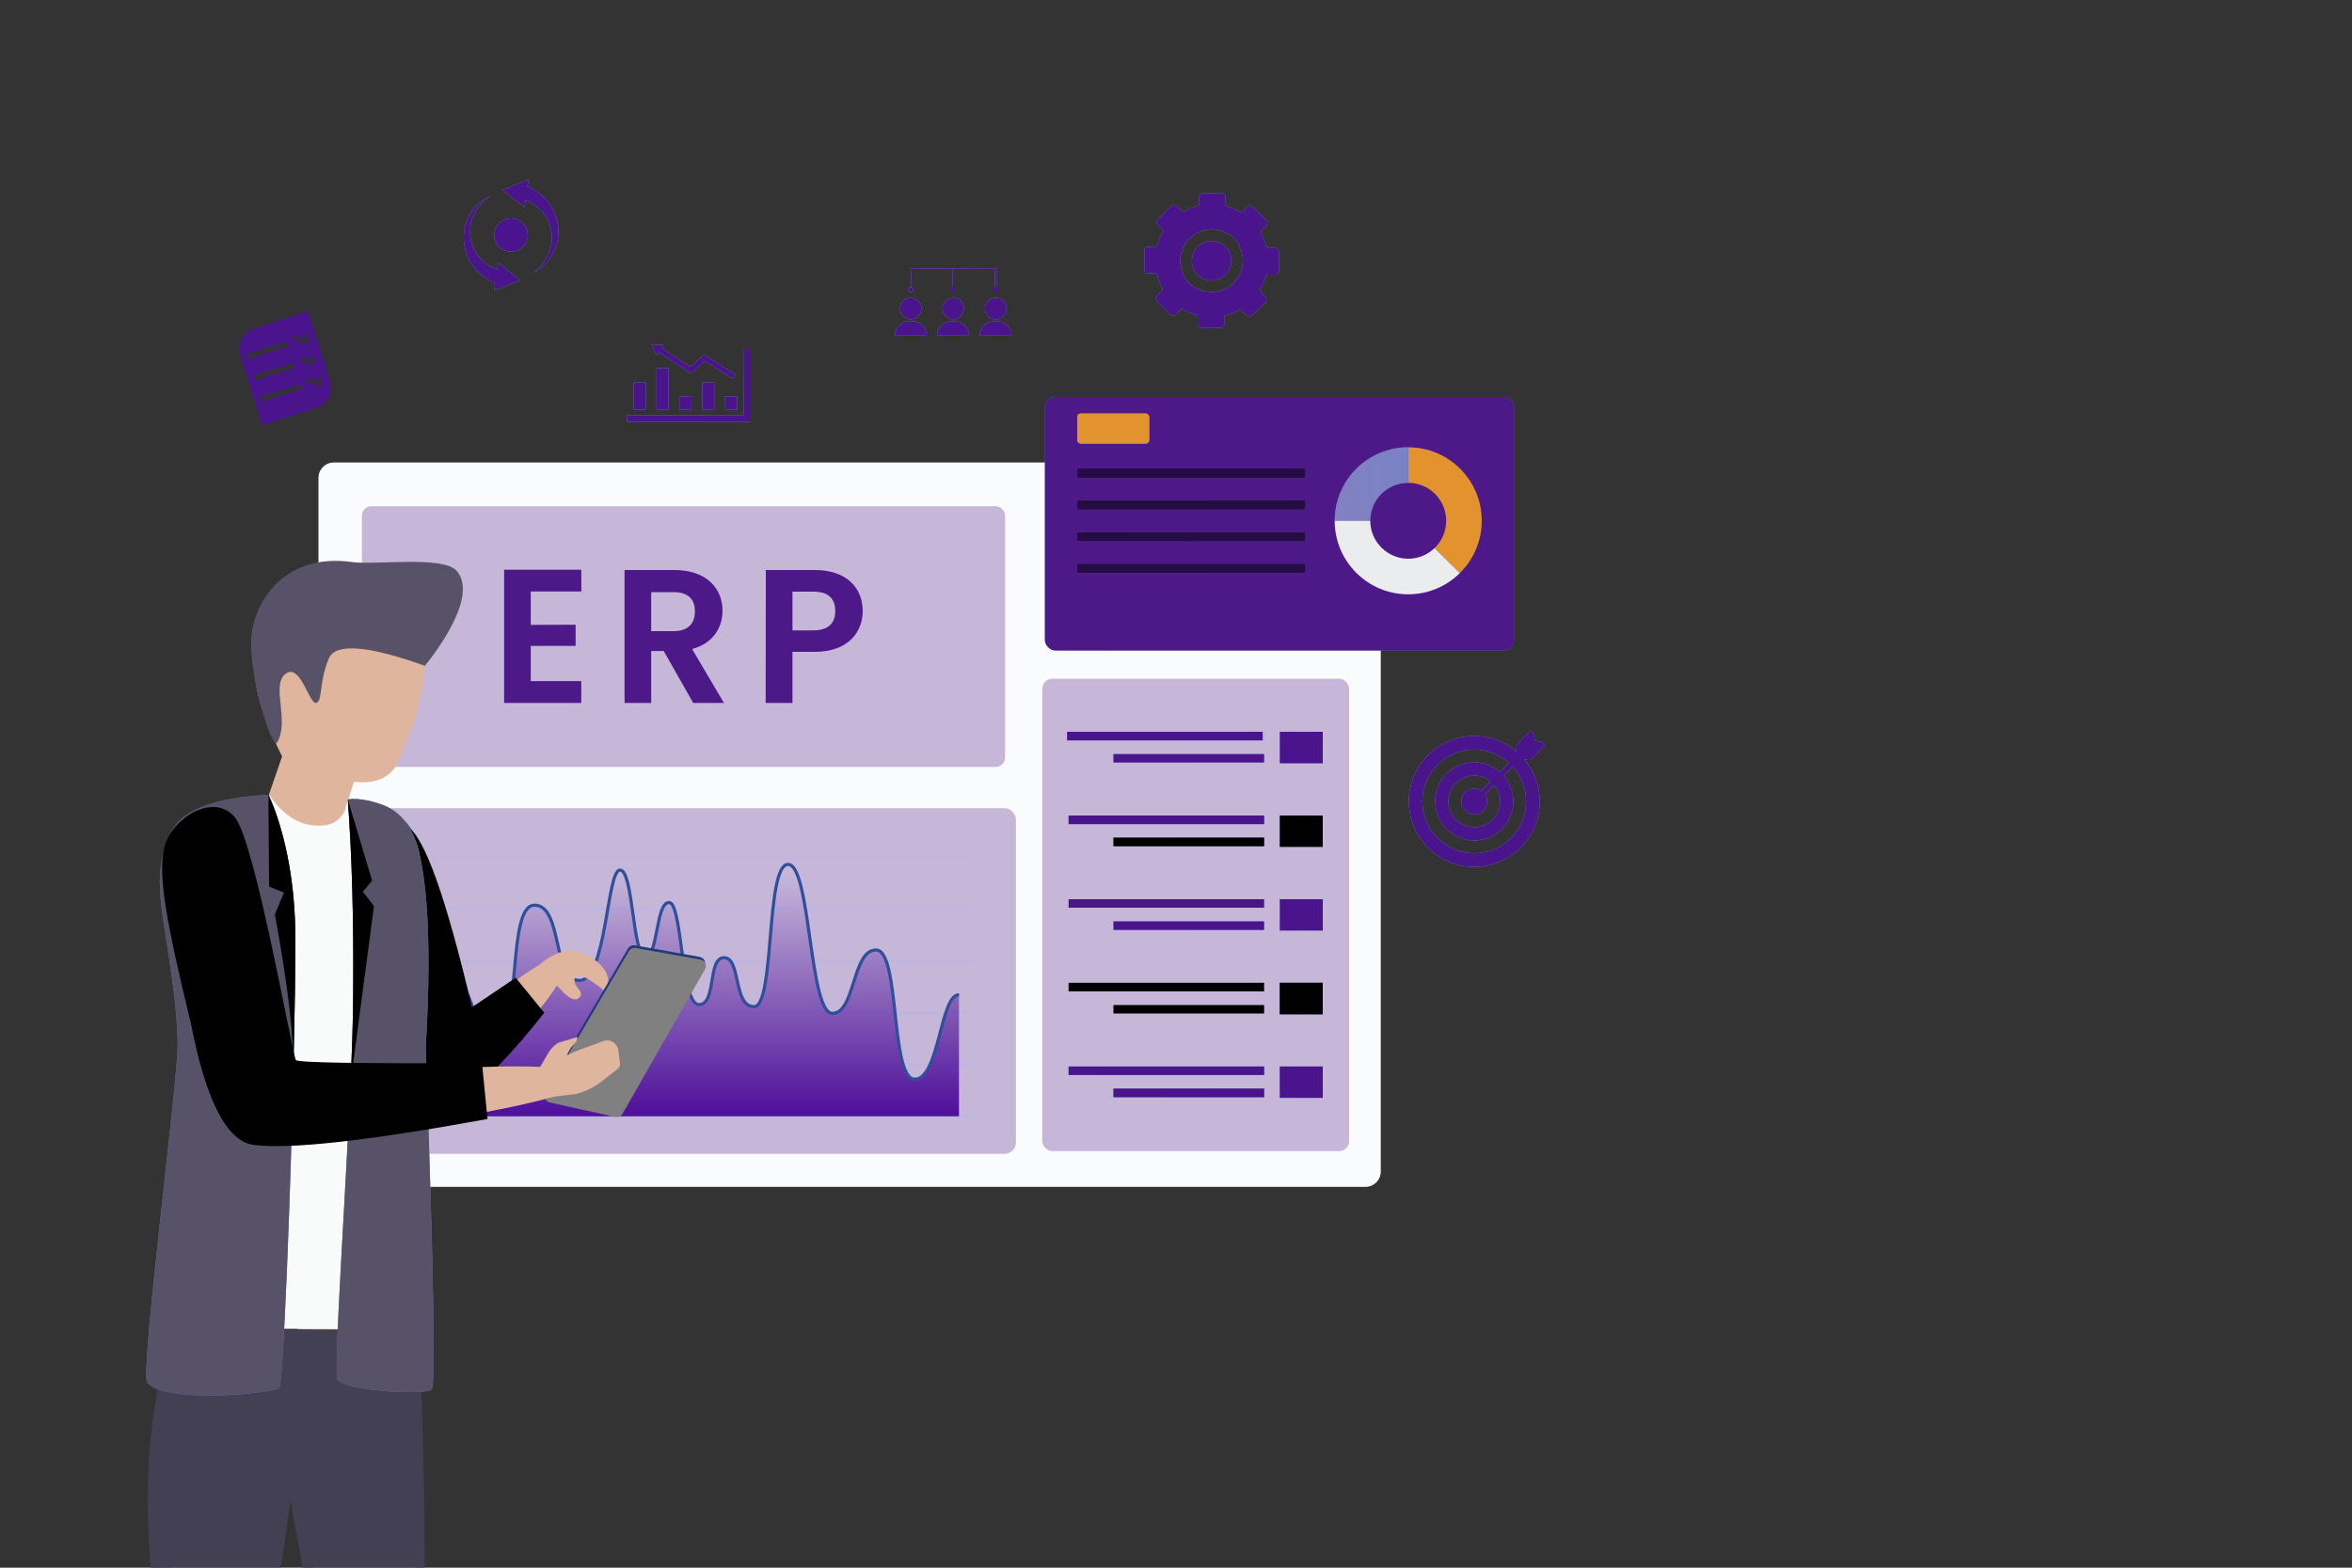 <svg version="1.2" xmlns="http://www.w3.org/2000/svg" viewBox="0 0 1500 1000" width="1500" height="1000">
	<rect x="0" y="0" width="1500" height="1000" fill="#333333" stroke="none"/>
	<title>1AdobeStock_377635684-ai-svg</title>
	<defs>
		<clipPath clipPathUnits="userSpaceOnUse" id="cp1">
			<path d="m1578.57 3.86v1000h-1500v-1000z"/>
		</clipPath>
		<linearGradient id="g1" x1="260.8" y1="708.9" x2="260.8" y2="557.8" gradientUnits="userSpaceOnUse">
			<stop offset="0" stop-color="#50129b"/>
			<stop offset="1" stop-color="#50129b" stop-opacity="0"/>
		</linearGradient>
		<linearGradient id="g2" x1="666.4" y1="249.2" x2="965.6" y2="249.2" gradientUnits="userSpaceOnUse">
			<stop offset="0" stop-color="#5a86c7"/>
			<stop offset="1" stop-color="#4c7bc1"/>
		</linearGradient>
		<linearGradient id="g3" x1="687" y1="259.8" x2="732.9" y2="259.8" gradientUnits="userSpaceOnUse">
			<stop offset="0" stop-color="#99afda"/>
			<stop offset="1" stop-color="#8cb0dc"/>
		</linearGradient>
		<linearGradient id="g4" x1="851.2" y1="281.3" x2="898.1" y2="281.3" gradientUnits="userSpaceOnUse">
			<stop offset="0" stop-color="#99afda"/>
			<stop offset="1" stop-color="#8cb0dc"/>
		</linearGradient>
		<linearGradient id="g5" x1="687" y1="294.8" x2="832.6" y2="294.8" gradientUnits="userSpaceOnUse">
			<stop offset="0" stop-color="#99afda"/>
			<stop offset="1" stop-color="#8cb0dc"/>
		</linearGradient>
		<linearGradient id="g6" x1="687" y1="315" x2="832.6" y2="315" gradientUnits="userSpaceOnUse">
			<stop offset="0" stop-color="#99afda"/>
			<stop offset="1" stop-color="#8cb0dc"/>
		</linearGradient>
		<linearGradient id="g7" x1="687" y1="335.3" x2="832.6" y2="335.3" gradientUnits="userSpaceOnUse">
			<stop offset="0" stop-color="#99afda"/>
			<stop offset="1" stop-color="#8cb0dc"/>
		</linearGradient>
		<linearGradient id="g8" x1="687" y1="355.5" x2="832.6" y2="355.5" gradientUnits="userSpaceOnUse">
			<stop offset="0" stop-color="#99afda"/>
			<stop offset="1" stop-color="#8cb0dc"/>
		</linearGradient>
		<linearGradient id="g9" x1="681.5" y1="462.8" x2="806.2" y2="462.8" gradientUnits="userSpaceOnUse">
			<stop offset="0" stop-color="#99afda"/>
			<stop offset="1" stop-color="#8cb0dc"/>
		</linearGradient>
		<linearGradient id="g10" x1="710.1" y1="477" x2="806.2" y2="477" gradientUnits="userSpaceOnUse">
			<stop offset="0" stop-color="#99afda"/>
			<stop offset="1" stop-color="#8cb0dc"/>
		</linearGradient>
		<linearGradient id="g11" x1="816.2" y1="462.8" x2="843.6" y2="462.8" gradientUnits="userSpaceOnUse">
			<stop offset="0" stop-color="#99afda"/>
			<stop offset="1" stop-color="#8cb0dc"/>
		</linearGradient>
		<linearGradient id="g12" x1="681.5" y1="516.2" x2="806.2" y2="516.2" gradientUnits="userSpaceOnUse">
			<stop offset="0" stop-color="#5a86c7"/>
			<stop offset="1" stop-color="#4c7bc1"/>
		</linearGradient>
		<linearGradient id="g13" x1="710.1" y1="530.3" x2="806.2" y2="530.3" gradientUnits="userSpaceOnUse">
			<stop offset="0" stop-color="#5a86c7"/>
			<stop offset="1" stop-color="#4c7bc1"/>
		</linearGradient>
		<linearGradient id="g14" x1="816.2" y1="516.2" x2="843.6" y2="516.2" gradientUnits="userSpaceOnUse">
			<stop offset="0" stop-color="#5a86c7"/>
			<stop offset="1" stop-color="#4c7bc1"/>
		</linearGradient>
		<linearGradient id="g15" x1="681.5" y1="569.6" x2="806.2" y2="569.6" gradientUnits="userSpaceOnUse">
			<stop offset="0" stop-color="#99afda"/>
			<stop offset="1" stop-color="#8cb0dc"/>
		</linearGradient>
		<linearGradient id="g16" x1="710.1" y1="583.7" x2="806.2" y2="583.7" gradientUnits="userSpaceOnUse">
			<stop offset="0" stop-color="#99afda"/>
			<stop offset="1" stop-color="#8cb0dc"/>
		</linearGradient>
		<linearGradient id="g17" x1="816.2" y1="569.6" x2="843.6" y2="569.6" gradientUnits="userSpaceOnUse">
			<stop offset="0" stop-color="#99afda"/>
			<stop offset="1" stop-color="#8cb0dc"/>
		</linearGradient>
		<linearGradient id="g18" x1="681.5" y1="676.3" x2="806.2" y2="676.3" gradientUnits="userSpaceOnUse">
			<stop offset="0" stop-color="#5a86c7"/>
			<stop offset="1" stop-color="#4c7bc1"/>
		</linearGradient>
		<linearGradient id="g19" x1="710.1" y1="690.4" x2="806.2" y2="690.4" gradientUnits="userSpaceOnUse">
			<stop offset="0" stop-color="#5a86c7"/>
			<stop offset="1" stop-color="#4c7bc1"/>
		</linearGradient>
		<linearGradient id="g20" x1="816.2" y1="676.3" x2="843.6" y2="676.3" gradientUnits="userSpaceOnUse">
			<stop offset="0" stop-color="#5a86c7"/>
			<stop offset="1" stop-color="#4c7bc1"/>
		</linearGradient>
		<linearGradient id="g21" x1="245.4" y1="496.8" x2="465.3" y2="583.4" gradientUnits="userSpaceOnUse">
			<stop offset="0" stop-color="#0355a3"/>
			<stop offset="1" stop-color="#0a4792"/>
		</linearGradient>
		<linearGradient id="g22" x1="557.1" y1="892" x2="336.5" y2="892" gradientUnits="userSpaceOnUse">
			<stop offset="0" stop-color="#5a86c7"/>
			<stop offset="1" stop-color="#4c7bc1"/>
		</linearGradient>
		<linearGradient id="g23" x1="358.8" y1="894.1" x2="131.7" y2="894.1" gradientUnits="userSpaceOnUse">
			<stop offset="0" stop-color="#5a86c7"/>
			<stop offset="1" stop-color="#4c7bc1"/>
		</linearGradient>
		<linearGradient id="g24" x1="899" y1="462.6" x2="984.9" y2="462.6" gradientUnits="userSpaceOnUse">
			<stop offset="0" stop-color="#87a3d5"/>
			<stop offset="1" stop-color="#7f9cd1"/>
		</linearGradient>
		<linearGradient id="g25" x1="729.8" y1="119.4" x2="815.6" y2="119.4" gradientUnits="userSpaceOnUse">
			<stop offset="0" stop-color="#87a3d5"/>
			<stop offset="1" stop-color="#7f9cd1"/>
		</linearGradient>
		<linearGradient id="g26" x1="760.1" y1="149.7" x2="785.3" y2="149.7" gradientUnits="userSpaceOnUse">
			<stop offset="0" stop-color="#87a3d5"/>
			<stop offset="1" stop-color="#7f9cd1"/>
		</linearGradient>
		<linearGradient id="g27" x1="399.8" y1="218.6" x2="478.8" y2="218.6" gradientUnits="userSpaceOnUse">
			<stop offset="0" stop-color="#87a3d5"/>
			<stop offset="1" stop-color="#7f9cd1"/>
		</linearGradient>
		<linearGradient id="g28" x1="462.5" y1="248.8" x2="470.1" y2="248.8" gradientUnits="userSpaceOnUse">
			<stop offset="0" stop-color="#87a3d5"/>
			<stop offset="1" stop-color="#7f9cd1"/>
		</linearGradient>
		<linearGradient id="g29" x1="447.9" y1="239.9" x2="455.5" y2="239.9" gradientUnits="userSpaceOnUse">
			<stop offset="0" stop-color="#87a3d5"/>
			<stop offset="1" stop-color="#7f9cd1"/>
		</linearGradient>
		<linearGradient id="g30" x1="433.3" y1="248.8" x2="440.9" y2="248.8" gradientUnits="userSpaceOnUse">
			<stop offset="0" stop-color="#87a3d5"/>
			<stop offset="1" stop-color="#7f9cd1"/>
		</linearGradient>
		<linearGradient id="g31" x1="418.7" y1="230.9" x2="426.4" y2="230.9" gradientUnits="userSpaceOnUse">
			<stop offset="0" stop-color="#87a3d5"/>
			<stop offset="1" stop-color="#7f9cd1"/>
		</linearGradient>
		<linearGradient id="g32" x1="404.1" y1="239.9" x2="411.8" y2="239.9" gradientUnits="userSpaceOnUse">
			<stop offset="0" stop-color="#87a3d5"/>
			<stop offset="1" stop-color="#7f9cd1"/>
		</linearGradient>
		<linearGradient id="g33" x1="415.4" y1="215.7" x2="469" y2="215.7" gradientUnits="userSpaceOnUse">
			<stop offset="0" stop-color="#87a3d5"/>
			<stop offset="1" stop-color="#7f9cd1"/>
		</linearGradient>
		<linearGradient id="g34" x1="601" y1="185.9" x2="614.7" y2="185.9" gradientUnits="userSpaceOnUse">
			<stop offset="0" stop-color="#87a3d5"/>
			<stop offset="1" stop-color="#7f9cd1"/>
		</linearGradient>
		<linearGradient id="g35" x1="597.7" y1="200.9" x2="618" y2="200.9" gradientUnits="userSpaceOnUse">
			<stop offset="0" stop-color="#87a3d5"/>
			<stop offset="1" stop-color="#7f9cd1"/>
		</linearGradient>
		<linearGradient id="g36" x1="574" y1="185.9" x2="587.6" y2="185.9" gradientUnits="userSpaceOnUse">
			<stop offset="0" stop-color="#87a3d5"/>
			<stop offset="1" stop-color="#7f9cd1"/>
		</linearGradient>
		<linearGradient id="g37" x1="570.6" y1="200.9" x2="591" y2="200.9" gradientUnits="userSpaceOnUse">
			<stop offset="0" stop-color="#87a3d5"/>
			<stop offset="1" stop-color="#7f9cd1"/>
		</linearGradient>
		<linearGradient id="g38" x1="628.1" y1="185.9" x2="641.8" y2="185.9" gradientUnits="userSpaceOnUse">
			<stop offset="0" stop-color="#87a3d5"/>
			<stop offset="1" stop-color="#7f9cd1"/>
		</linearGradient>
		<linearGradient id="g39" x1="624.8" y1="200.9" x2="645.1" y2="200.9" gradientUnits="userSpaceOnUse">
			<stop offset="0" stop-color="#87a3d5"/>
			<stop offset="1" stop-color="#7f9cd1"/>
		</linearGradient>
		<linearGradient id="g40" x1="580.2" y1="167.2" x2="635.5" y2="167.2" gradientUnits="userSpaceOnUse">
			<stop offset="0" stop-color="#87a3d5"/>
			<stop offset="1" stop-color="#7f9cd1"/>
		</linearGradient>
		<linearGradient id="g41" x1="607.4" y1="167.2" x2="608.4" y2="167.2" gradientUnits="userSpaceOnUse">
			<stop offset="0" stop-color="#87a3d5"/>
			<stop offset="1" stop-color="#7f9cd1"/>
		</linearGradient>
		<linearGradient id="g42" x1="579.1" y1="179.2" x2="582.3" y2="179.2" gradientUnits="userSpaceOnUse">
			<stop offset="0" stop-color="#87a3d5"/>
			<stop offset="1" stop-color="#7f9cd1"/>
		</linearGradient>
		<linearGradient id="g43" x1="320.8" y1="110.5" x2="356.1" y2="110.5" gradientUnits="userSpaceOnUse">
			<stop offset="0" stop-color="#87a3d5"/>
			<stop offset="1" stop-color="#7f9cd1"/>
		</linearGradient>
		<linearGradient id="g44" x1="295.7" y1="120.7" x2="331.2" y2="120.7" gradientUnits="userSpaceOnUse">
			<stop offset="0" stop-color="#87a3d5"/>
			<stop offset="1" stop-color="#7f9cd1"/>
		</linearGradient>
		<linearGradient id="g45" x1="315.2" y1="135.2" x2="336.6" y2="135.2" gradientUnits="userSpaceOnUse">
			<stop offset="0" stop-color="#87a3d5"/>
			<stop offset="1" stop-color="#7f9cd1"/>
		</linearGradient>
	</defs>
	<style>
		.s0 { fill: #f9fbfc } 
		.s1 { opacity: .3;fill: #4d1888 } 
		.s2 { fill: #4d1888 } 
		.s3 { mix-blend-mode: multiply;fill: none;stroke: #9fb1f8;stroke-width: 2 } 
		.s4 { fill: url(#g1) } 
		.s5 { fill: none;stroke: #2f4e9b;stroke-width: 2 } 
		.s6 { fill: url(#g2) } 
		.s7 { fill: url(#g3) } 
		.s8 { fill: #e2932d } 
		.s9 { fill: url(#g4) } 
		.s10 { opacity: .3;fill: #4a148d } 
		.s11 { fill: #ebeced } 
		.s12 { fill: url(#g5) } 
		.s13 { fill: #000000 } 
		.s14 { fill: url(#g6) } 
		.s15 { fill: url(#g7) } 
		.s16 { fill: url(#g8) } 
		.s17 { fill: url(#g9) } 
		.s18 { fill: #4a148d } 
		.s19 { fill: url(#g10) } 
		.s20 { fill: url(#g11) } 
		.s21 { fill: url(#g12) } 
		.s22 { fill: url(#g13) } 
		.s23 { fill: url(#g14) } 
		.s24 { fill: url(#g15) } 
		.s25 { fill: url(#g16) } 
		.s26 { fill: url(#g17) } 
		.s27 { fill: #243d8e } 
		.s28 { fill: url(#g18) } 
		.s29 { fill: url(#g19) } 
		.s30 { fill: url(#g20) } 
		.s31 { fill: #e0b59d } 
		.s32 { fill: url(#g21) } 
		.s33 { fill: #585268 } 
		.s34 { fill: #444053 } 
		.s35 { fill: #253e8e } 
		.s36 { fill: #f9fbfb } 
		.s37 { fill: url(#g22) } 
		.s38 { fill: url(#g23) } 
		.s39 { fill: #843f3c } 
		.s40 { fill: #1e397c } 
		.s41 { fill: #808080 } 
		.s42 { fill: url(#g24) } 
		.s43 { fill: url(#g25) } 
		.s44 { fill: url(#g26) } 
		.s45 { fill: url(#g27) } 
		.s46 { fill: url(#g28) } 
		.s47 { fill: url(#g29) } 
		.s48 { fill: url(#g30) } 
		.s49 { fill: url(#g31) } 
		.s50 { fill: url(#g32) } 
		.s51 { fill: url(#g33) } 
		.s52 { fill: url(#g34) } 
		.s53 { fill: url(#g35) } 
		.s54 { fill: url(#g36) } 
		.s55 { fill: url(#g37) } 
		.s56 { fill: url(#g38) } 
		.s57 { fill: url(#g39) } 
		.s58 { fill: url(#g40) } 
		.s59 { fill: url(#g41) } 
		.s60 { fill: url(#g42) } 
		.s61 { fill: url(#g43) } 
		.s62 { fill: url(#g44) } 
		.s63 { fill: url(#g45) } 
	</style>
	<g id="obj">
		<g id="Clip-Path: &lt;Clip Group&gt;" clip-path="url(#cp1)">
			<g id="&lt;Clip Group&gt;">
				<g id="&lt;Group&gt;">
					<g id="&lt;Group&gt;">
						<g id="&lt;Group&gt;">
							<g id="&lt;Group&gt;">
								<rect id="&lt;Path&gt;" class="s0" x="203.1" y="295" width="677.5" height="462.1" rx="9.8"></rect>
							</g>
						</g>
					</g>
				</g>
				<rect id="&lt;Path&gt;" class="s1" x="230.8" y="322.9" width="410.2" height="166.3" rx="6"></rect>
				<g id="&lt;Group&gt;">
					<g id="&lt;Group&gt;">
						<path id="&lt;Compound Path&gt;" class="s2" d="m370.8 377.3h-32.3v21.3l28.6-0.1v13.5h-28.6v22.5h32.2v13.9h-49.2v-85h49.2z"/>
						<path id="&lt;Compound Path&gt;" fill-rule="evenodd" class="s2" d="m430.1 363.6c20.5 0 30.7 11.8 30.7 26 0 10.3-5.7 20.7-19.4 24.4l20.3 34.4h-19.6l-18.8-33.1h-8v33.1h-17v-84.8zm-0.6 14.1h-14.2v24.9h14.2c9.5 0 13.7-5 13.7-12.7 0-7.5-4.2-12.2-13.7-12.2z"/>
						<path id="&lt;Compound Path&gt;" fill-rule="evenodd" class="s2" d="m519.6 415.8h-14.2v32.6h-17.1l0.1-84.8h31.2c20.4 0 30.6 11.5 30.6 26.2 0 12.9-8.8 26-30.6 26zm-0.8-13.7c9.6 0 13.9-4.8 13.9-12.3 0-7.8-4.3-12.4-13.9-12.4h-13.4v24.7z"/>
					</g>
				</g>
				<g id="&lt;Group&gt;">
					<g id="&lt;Group&gt;">
						<rect id="&lt;Path&gt;" class="s1" x="664.7" y="432.9" width="195.7" height="301.4" rx="6.5"></rect>
					</g>
				</g>
				<g id="&lt;Group&gt;">
					<rect id="&lt;Path&gt;" class="s1" x="223.9" y="515.5" width="424" height="220.5" rx="7.2"></rect>
					<g id="&lt;Group&gt;">
						<g id="&lt;Group&gt;">
							<g id="&lt;Group&gt;" style="opacity: .2">
								<path id="&lt;Path&gt;" class="s3" d="m249.2 547.2h373.3"/>
							</g>
							<g id="&lt;Group&gt;" style="opacity: .2">
								<path id="&lt;Path&gt;" class="s3" d="m249.2 580.1h373.3"/>
							</g>
							<g id="&lt;Group&gt;" style="opacity: .2">
								<path id="&lt;Path&gt;" class="s3" d="m249.2 613.1h373.3"/>
							</g>
							<g id="&lt;Group&gt;" style="opacity: .2">
								<path id="&lt;Path&gt;" class="s3" d="m249.2 646.1h373.3"/>
							</g>
							<g id="&lt;Group&gt;" style="opacity: .2">
								<path id="&lt;Path&gt;" class="s3" d="m249.2 679.1h373.3"/>
							</g>
							<g id="&lt;Group&gt;" style="opacity: .2">
								<path id="&lt;Path&gt;" class="s3" d="m249.2 712.1h373.3"/>
							</g>
						</g>
					</g>
					<g id="&lt;Group&gt;">
						<path id="&lt;Path&gt;" class="s4" d="m265 678.9c16.4 0 10.5-51.9 24.3-51.9 13.8 0 9.2 29.9 26.6 29.9 17.5 0 7-79.5 25-79.5 18.1 0 11.2 48 28.6 48 17.4 0 17.4-70.4 25.9-70.4 8.6 0 7.9 55.2 16.2 55.2 8.2 0 6.5-34.5 15.1-34.5 8.5 0 7.5 65.1 19 65.1 11.5 0 5.3-29.9 16.1-29.9 10.9 0 5.6 31.2 19.1 31.2 13.4 0 7.2-90.7 21.7-90.7 14.4 0 13.4 95 28.2 95 14.8 0 12.5-40.4 27.9-40.4 15.5 0 8.9 82.4 24.7 82.4 15.7 0 16.1-53.9 28.2-53.9v77.6h-346.8z"/>
						<path id="&lt;Path&gt;" class="s5" d="m265 678.9c16.4 0 10.5-51.9 24.3-51.9 13.8 0 9.2 29.9 26.6 29.9 17.5 0 7-79.5 25-79.5 18.1 0 11.2 48 28.6 48 17.4 0 17.4-70.4 25.9-70.4 8.6 0 7.9 55.2 16.2 55.2 8.2 0 6.5-34.5 15.1-34.5 8.5 0 7.5 65.1 19 65.1 11.5 0 5.3-29.9 16.1-29.9 10.9 0 5.6 31.2 19.1 31.2 13.4 0 7.2-90.7 21.7-90.7 14.4 0 13.4 95 28.2 95 14.8 0 12.5-40.4 27.9-40.4 15.5 0 8.9 82.4 24.7 82.4 15.7 0 16.1-53.9 28.2-53.9"/>
					</g>
				</g>
				<rect id="&lt;Path&gt;" class="s6" x="666.4" y="253.2" width="299.2" height="161.7" rx="6.6"></rect>
				<rect id="Farbfüllung 7" class="s2" x="666.4" y="253.2" width="299.2" height="161.7" rx="6.6"></rect>
				<g id="&lt;Group&gt;">
					<rect id="&lt;Path&gt;" class="s7" x="687" y="263.8" width="45.9" height="19.1" rx="2.1"></rect>
					<rect id="Farbfüllung 27" class="s8" x="687" y="263.8" width="45.9" height="19.1" rx="2.1"></rect>
					<g id="&lt;Group&gt;">
						<g id="&lt;Group&gt;">
							<g id="&lt;Group&gt;">
								<path id="&lt;Path&gt;" class="s8" d="m898.1 308v-22.7c25.9 0 46.9 21 46.9 46.9 0 13.1-5.4 24.9-14 33.4l-16.1-16c4.6-4.4 7.4-10.6 7.4-17.4 0-13.4-10.8-24.2-24.2-24.2z"/>
								<path id="&lt;Path&gt;" class="s9" d="m898.1 285.3v22.7c-13.4 0-24.2 10.8-24.2 24.2h-22.7c0-25.9 21-46.9 46.9-46.9z"/>
								<path id="Farbfüllung 26" class="s10" d="m898.1 285.3v22.7c-13.4 0-24.2 10.8-24.2 24.2h-22.7c0-25.9 21-46.9 46.9-46.9z"/>
								<path id="&lt;Path&gt;" class="s11" d="m873.9 332.2c0 13.3 10.9 24.2 24.2 24.2 6.5 0 12.5-2.6 16.8-6.8l16.1 16c-8.5 8.4-20.1 13.5-32.9 13.5-25.9 0-46.9-21-46.9-46.9z"/>
							</g>
						</g>
						<g id="&lt;Group&gt;" style="opacity: .5">
							<rect id="&lt;Path&gt;" class="s12" x="687" y="298.8" width="145.6" height="6.1" rx=".9"></rect>
							<rect id="Farbfüllung 24" class="s13" x="687" y="298.8" width="145.6" height="6.1" rx=".9"></rect>
							<rect id="&lt;Path&gt;" class="s14" x="687" y="319" width="145.6" height="6.1" rx=".9"></rect>
							<rect id="Farbfüllung 23" class="s13" x="687" y="319" width="145.6" height="6.1" rx=".9"></rect>
							<rect id="&lt;Path&gt;" class="s15" x="687" y="339.3" width="145.6" height="6.1" rx=".9"></rect>
							<rect id="Farbfüllung 22" class="s13" x="687" y="339.3" width="145.6" height="6.1" rx=".9"></rect>
							<rect id="&lt;Path&gt;" class="s16" x="687" y="359.5" width="145.6" height="6.1" rx=".9"></rect>
							<rect id="Farbfüllung 21" class="s13" x="687" y="359.5" width="145.6" height="6.1" rx=".9"></rect>
						</g>
					</g>
				</g>
				<g id="&lt;Group&gt;">
					<g id="&lt;Group&gt;">
						<g id="&lt;Group&gt;">
							<path id="&lt;Path&gt;" class="s17" d="m681.5 466.8h124.7v5.5h-124.7z"/>
							<path id="Farbfüllung 20" class="s18" d="m680.5 466.8h124.7v5.5h-124.7z"/>
							<path id="&lt;Path&gt;" class="s19" d="m710.1 481h96.1v5.4h-96.1z"/>
							<path id="Farbfüllung 19" class="s18" d="m710.1 481h96.1v5.4h-96.1z"/>
						</g>
						<path id="&lt;Path&gt;" class="s20" d="m816.2 466.8h27.4v20.1h-27.4z"/>
						<path id="Farbfüllung 18" class="s18" d="m816.2 466.8h27.4v20.1h-27.4z"/>
					</g>
					<g id="&lt;Group&gt;">
						<g id="&lt;Group&gt;">
							<path id="&lt;Path&gt;" class="s21" d="m681.5 520.2h124.7v5.5h-124.7z"/>
							<path id="Farbfüllung 17" class="s18" d="m681.5 520.2h124.7v5.5h-124.7z"/>
							<path id="&lt;Path&gt;" class="s22" d="m710.1 534.3h96.1v5.5h-96.1z"/>
							<path id="Farbfüllung 16" class="s13" d="m710.1 534.3h96.1v5.5h-96.1z"/>
						</g>
						<path id="&lt;Path&gt;" class="s23" d="m816.2 520.2h27.4v20h-27.4z"/>
						<path id="Farbfüllung 15" class="s13" d="m816.2 520.2h27.4v20h-27.4z"/>
					</g>
					<g id="&lt;Group&gt;">
						<g id="&lt;Group&gt;">
							<path id="&lt;Path&gt;" class="s24" d="m681.5 573.6h124.7v5.4h-124.7z"/>
							<path id="Farbfüllung 14" class="s18" d="m681.5 573.6h124.7v5.4h-124.7z"/>
							<path id="&lt;Path&gt;" class="s25" d="m710.1 587.7h96.1v5.5h-96.1z"/>
							<path id="Farbfüllung 13" class="s18" d="m710.1 587.7h96.1v5.5h-96.1z"/>
						</g>
						<path id="&lt;Path&gt;" class="s26" d="m816.2 573.6h27.4v20h-27.4z"/>
						<path id="Farbfüllung 12" class="s18" d="m816.2 573.6h27.4v20h-27.4z"/>
					</g>
					<g id="&lt;Group&gt;">
						<g id="&lt;Group&gt;">
							<path id="&lt;Path&gt;" class="s13" d="m681.5 626.9h124.7v5.5h-124.7z"/>
							<path id="&lt;Path&gt;" class="s13" d="m710.1 641.1h96.1v5.4h-96.1z"/>
						</g>
						<path id="&lt;Path&gt;" class="s27" d="m816.2 626.9h27.4v20.1h-27.4z"/>
						<path id="Farbfüllung 11" class="s13" d="m816.2 626.9h27.4v20.1h-27.4z"/>
					</g>
					<g id="&lt;Group&gt;">
						<g id="&lt;Group&gt;">
							<path id="&lt;Path&gt;" class="s28" d="m681.5 680.3h124.7v5.4h-124.7z"/>
							<path id="Farbfüllung 10" class="s18" d="m681.5 680.3h124.7v5.4h-124.7z"/>
							<path id="&lt;Path&gt;" class="s29" d="m710.1 694.4h96.1v5.5h-96.1z"/>
							<path id="Farbfüllung 9" class="s18" d="m710.1 694.4h96.1v5.5h-96.1z"/>
						</g>
						<path id="&lt;Path&gt;" class="s30" d="m816.2 680.3h27.4v20h-27.4z"/>
						<path id="Farbfüllung 8" class="s18" d="m816.2 680.3h27.4v20h-27.4z"/>
					</g>
				</g>
				<g id="&lt;Group&gt;">
					<path id="&lt;Path&gt;" class="s31" d="m276.5 674.7c0.4-2.9 1.7-5.6 3.9-7.6 18.2-16.3 65.5-61.2 78.5-55.2 14.4 6.7-58.2 83-66.4 81.1-7.6-1.7-17.9-1.6-16-18.3z"/>
					<path id="&lt;Path&gt;" class="s31" d="m341.8 617.4q14.4-13.6 26.5-10.2c12.2 3.3 17.8 10.8 19.2 15.5 1.2 4-0.7 10.9-3.2 8.5-2.5-2.4-16.5-13-17.8-7-1.3 6 7.7 8.4 2.4 12.6q-5.2 4.1-19.5-15.8z"/>
					<g id="&lt;Group&gt;">
						<path id="&lt;Path&gt;" class="s31" d="m261.9 552.5c17.2 29.1 63 135.5 30.3 144.1-27.8 7.3-72.1-115.2-84.8-152-2.8-8.2-1.3-17.6 4.9-23.6 15.1-14.5 35.3 7.3 49.6 31.5z"/>
						<path id="&lt;Path&gt;" class="s32" d="m213.4 528.5l10-18.1q1.2 0.4 3.4 1.5c0.5 0.1 28.1 9.6 28.6 9.8 8.9 4.7 13.8 22.9 22.5 48.1q16.9 49 18.7 60.3l-31.1 16.3-0.2 0.1-19.9 10.5-44.5-86.3-5.2-10.2z"/>
					</g>
					<path id="&lt;Path&gt;" class="s13" d="m259.8 527.2q16.4 10 41.2 115.3l27.9-18.8 18.2 22.3q-61.7 78.6-93.9 65.5-16.7-6.7-30.5-58.6z"/>
					<path id="&lt;Path&gt;" class="s31" d="m244.4 379.8c47.9 21.3 17 87.4 10.3 104.4q-6.7 17-29 14.5l-7.5 23.4-20 34-31.6-27.8 5.2-22.3 8.1-23.5q-22.1-44.1-16.2-67c5.9-22.8 32.8-57 80.7-35.7z"/>
					<path id="&lt;Path&gt;" class="s33" d="m271 424.7q-54.7-19.5-61.2-4.8c-6.5 14.7-3.9 27.9-8.3 28.5-4.4 0.5-10-25.8-19.5-18.5-9.4 7.4 3.1 30.2-5.4 43.9-3.1 5-20.4-48.9-15.6-72.8 4.8-23.8 25.4-47.8 63.4-42.5 14.5 2.1 58.2-4.2 66.8 5.6 14 16-12.7 51.3-20.2 60.6z"/>
					<path id="&lt;Path&gt;" class="s31" d="m191.2 857.3c14.7 12.2-5.9 79.9-12.5 136.8-7.4 62.9-33.1 100.2-55.5 87.9-22.4-12.3-10.6-88.6-15-153.2-1.7-25.8 0.4-45.9 3.5-60.7 3.9-18.6 22.1-30.8 39.5-26.3 15.2 3.9 32.5 9.3 40 15.5z"/>
					<path id="&lt;Path&gt;" class="s31" d="m258.3 845.3c16.4 9.7 4.8 78.7 7.3 135.9 2.8 63.3-14.5 105.3-38.5 96.7-24.1-8.5-24.6-85.8-39.3-148.8-5.8-25.2-7-45.4-6.3-60.5 1-19 16.9-33.9 34.9-32.3 15.6 1.4 33.6 4.1 41.9 9z"/>
					<path id="&lt;Path&gt;" class="s31" d="m89.3 1231.7c-42.5 94.7-73.4 140.5-64.5 75.1 8.9-65.4 83.8-293.1 118.1-244.9 13.5 19-11 75-53.5 169.8z"/>
					<g id="&lt;Group&gt;">
						<path id="&lt;Path&gt;" class="s31" d="m261.4 1230.9c-2.3 103.8-12.8 158-30.1 94.4-17.4-63.7-37.3-302.7 13.1-271.6 19.8 12.2 19.2 73.3 17 177.2z"/>
					</g>
					<path id="&lt;Path&gt;" class="s31" d="m227.3 1332.9l-4.5-30.8 35.1 1.5-0.7 30.5z"/>
					<path id="&lt;Path&gt;" class="s31" d="m15.3 1319.2l8.6-29.9 31.4 15.8-13.2 27.5z"/>
					<path id="&lt;Path&gt;" class="s34" d="m105 1066.4q-23.5-130.5 4.5-214.2c0.5-1.6 1-3.2 1.6-4.7l11.8 0.1 144.3 0.7q0 0.5 0.1 1.3v0.6c0.8 16.2 5.8 132.4 2.2 217.3q-3.9 91.4-7.3 247h-43.2q-21.8-142.1-12.1-238.4l-21.7-119.2q-13.8 105-26.7 137-12.9 31.9-102 215.9l-35.4-16.8q27.9-140.8 83.9-226.6z"/>
					<path id="&lt;Path&gt;" class="s35" d="m47.3 1322.2q3.9 14.5 19.4 37.6c15.5 23.1 22.2 21.6 20.6 27.7q-1.5 6.1-87.3-29l18-48.4q29.8 10.9 29.3 12.1z"/>
					<path id="&lt;Path&gt;" class="s35" d="m257.2 1334.1q10.3 12.8 32.6 29.4c22.3 16.6 28.1 12.9 28.7 19.2q0.5 6.2-92 1.9l0.8-51.7q29.9-0.1 29.9 1.2z"/>
					<path id="&lt;Path&gt;" class="s36" d="m118.1 730.6c-0.3-9.9-1.1-33-1.5-60.5v-0.6c-0.9-59.5-11-133.5-1.8-143 2.1-2.3 15.6-9.3 18.6-10.9 5.1-2.6 11.1-4.3 16.9-5.4q11.4-2.1 22.1-2.2 13 18.8 31.1 18.7 15.9 0 18.3-16.8 6.2-0.3 14.7 2.3c5.7 1.7 12.2 4.6 17.7 9.4 0.5 0.2 0.9 0.7 1.3 1 6.3 5.9 11.3 14.4 12.6 26.6 1.3 11.8 1.6 43.3 1.5 81.6 0 9.6-0.1 19.7-0.1 30-0.1 16-0.2 32.6-0.4 49l-0.1 8.2c-0.1 8.1-0.2 16.2-0.3 24q-0.9 57.8-1.9 105.8l-155.7-0.4q8.1-85.4 7-116.8z"/>
					<path id="&lt;Path&gt;" class="s37" d="m223.6 690.5c0.9-20.9 1.6-40.4 1.7-56.3q0.5-71.8-3.5-124.3 9.3-1.2 22.1 3.5c9.2 3.3 16 10.7 19.9 19.7 6.8 15.6 12.5 55.4 7.7 135.1q7.6 214.3 3.8 218.1c-3.9 4-56.8 0.8-60.1-6.4-2.5-5.6 5.1-116.1 8.4-189.4z"/>
					<path id="Farbfüllung 5" class="s33" d="m223.6 690.5c0.9-20.9 1.6-40.4 1.7-56.3q0.5-71.8-3.5-124.3 9.3-1.2 22.1 3.5c9.2 3.3 16 10.7 19.9 19.7 6.8 15.6 12.5 55.4 7.7 135.1q7.6 214.3 3.8 218.1c-3.9 4-56.8 0.8-60.1-6.4-2.5-5.6 5.1-116.1 8.4-189.4z"/>
					<path id="&lt;Path&gt;" class="s38" d="m104.1 586.8c-4.2-28-2.2-39.8 4.8-55.5q9.6-21.5 62.3-24.3l0.1 0.3c1.9 3.8 16.8 35.9 17.1 90.3 0.1 14-0.4 46.6-1.3 84.3-1.7 76.5-6.4 200.7-9 203.2-3.7 3.8-72.3 10.7-84.2-3.2-4.7-5.5 19.4-191.2 19.4-215 0-23.8-5-52.2-9.2-80.1z"/>
					<path id="Farbfüllung 6" class="s33" d="m104.1 586.8c-4.2-28-2.2-39.8 4.8-55.5q9.6-21.5 62.3-24.3l0.1 0.3c1.9 3.8 16.8 35.9 17.1 90.3 0.1 14-0.4 46.6-1.3 84.3-1.7 76.5-6.4 200.7-9 203.2-3.7 3.8-72.3 10.7-84.2-3.2-4.7-5.5 19.4-191.2 19.4-215 0-23.8-5-52.2-9.2-80.1z"/>
					<path id="&lt;Path&gt;" class="s13" d="m221.8 509.9l15.5 51.8-5.9 7.1 7.1 9.2-14.9 112.5c0.9-20.8 1.6-40.4 1.6-56.3q0.6-71.8-3.4-124.3z"/>
					<path id="&lt;Path&gt;" class="s13" d="m171.2 506.9l0.1 0.4c1.9 3.8 16.8 35.9 17.1 90.3 0.1 13.9-0.4 46.6-1.3 84.3l-0.2 1.3q1.1-30.9-11.6-99.9l5.8-13.9-9.5-3.9z"/>
					<path id="&lt;Path&gt;" class="s39" d=""/>
					<g id="&lt;Group&gt;">
						<g id="&lt;Group&gt;">
							<g id="&lt;Group&gt;">
								<path id="&lt;Path&gt;" class="s40" d="m449.1 616.6l-52.6 92.2c-0.9 1.6-2.8 2.4-4.6 2l-41.6-9.2c-2.8-0.6-4.2-3.7-2.7-6.2l52.9-90.4c0.9-1.5 2.7-2.3 4.4-2l41.3 7.4c2.9 0.5 4.4 3.7 2.9 6.2z"/>
							</g>
						</g>
						<g id="&lt;Group&gt;">
							<g id="&lt;Group&gt;">
								<path id="&lt;Path&gt;" class="s41" d="m449.6 618.3l-52.6 92.2c-0.9 1.6-2.8 2.4-4.6 2l-41.6-9.2c-2.8-0.6-4.2-3.7-2.7-6.2l52.9-90.3c0.9-1.6 2.7-2.4 4.4-2.1l41.3 7.4c2.9 0.5 4.4 3.7 2.9 6.2z"/>
							</g>
						</g>
					</g>
					<path id="&lt;Path&gt;" class="s31" d="m172.9 640.2q13.5 40.2 13.9 40.8 0.5 0.6 129.5 0l4.1 25.7q-124.1 31-158.7 17.9-20.6-7.8-37.7-73z"/>
					<path id="&lt;Path&gt;" class="s31" d="m165.2 696.1c2.5-2.9 6-4.7 9.8-5.1 31.3-3.4 189.4-19.9 198.5-3.9 10.1 17.9-201.3 44.3-208.4 36.1-6.6-7.5-14.4-11.1 0.1-27.1z"/>
					<path id="&lt;Path&gt;" class="s13" d="m104.2 543.5c1.5-9.6 7.4-17.5 15.4-23.1 6.8-4.8 21.2-10.2 30.3 1.1 13.1 16.3 36.7 152.2 38.8 154.7q2.2 2.5 118.7 1.9l3.5 35.7q-115.2 21-149.2 16.5-25.6-3.4-40-77.7c-15.9-65.3-20.3-92.2-17.5-109.1z"/>
					<path id="&lt;Path&gt;" class="s31" d="m345.1 683.8l-0.9-2.7h-0.1l0.1-0.1 5.7-9.7c1.5-2.5 3.6-4.6 6.1-6.1l12.2-3.7q0.2 2.8-3 5.6c-1.4 1.3-2.6 3.7-3.6 6l6.6-2.9 16.6-6.1c4.3-1.6 8.9 1.3 9.5 5.8l1.1 8.2c0.2 1.5-0.4 3-1.7 3.9l-9.4 7.4c-5 3.9-10.7 6.8-16.8 8.4l-17.5 2.2z"/>
				</g>
				<path id="&lt;Compound Path&gt;" fill-rule="evenodd" class="s42" d="m940.2 469.5c10.3 0 19.7 3.7 27 9.9l-0.6-2.8c-0.1-0.6 0.1-1.2 0.5-1.6l7.9-7.9c1-1 2.8-0.5 3.1 1l0.6 3.2c0.2 0.7 0.8 1.3 1.5 1.4l3.2 0.7c1.4 0.2 2 2 0.9 3.1l-7.8 7.8c-0.5 0.4-1.1 0.6-1.7 0.5l-2.8-0.5c6.2 7.2 10 16.7 10 26.9 0 23.1-18.8 41.8-41.8 41.8-23 0-41.7-18.7-41.7-41.8 0-23 18.7-41.7 41.7-41.7zm0 74.8c18.3 0 33.1-14.8 33.1-33.1 0-8.5-3.2-16.3-8.6-22.1l-5.7 5.7c3.8 4.4 6.1 10.1 6.1 16.4 0 13.8-11.1 24.9-24.9 24.9-13.7 0-24.9-11.1-24.9-24.9 0-13.7 11.2-24.9 24.9-24.9 6.3 0 12 2.4 16.4 6.2l5.8-5.8c-5.9-5.3-13.6-8.6-22.2-8.6-18.2 0-33.1 14.9-33.1 33.1 0 18.3 14.9 33.1 33.1 33.1zm6.9-37.6c0.9 1.3 1.4 2.9 1.4 4.5 0 4.6-3.7 8.3-8.3 8.3-4.5 0-8.2-3.7-8.2-8.3 0-4.5 3.7-8.2 8.2-8.2 1.7 0 3.3 0.5 4.6 1.4l5.9-6c-2.9-2.3-6.5-3.7-10.5-3.7-9.1 0-16.5 7.4-16.5 16.5 0 9.2 7.4 16.5 16.5 16.5 9.1 0 16.5-7.3 16.5-16.5 0-3.9-1.4-7.6-3.7-10.4z"/>
				<path id="Farbfüllung 33" fill-rule="evenodd" class="s18" d="m940.2 469.5c10.3 0 19.7 3.7 27 9.9l-0.6-2.8c-0.1-0.6 0.1-1.2 0.5-1.6l7.9-7.9c1-1 2.8-0.5 3.1 1l0.6 3.2c0.2 0.7 0.8 1.3 1.5 1.4l3.2 0.7c1.4 0.2 2 2 0.9 3.1l-7.8 7.8c-0.5 0.4-1.1 0.6-1.7 0.5l-2.8-0.5c6.2 7.2 10 16.7 10 26.9 0 23.1-18.8 41.8-41.8 41.8-23 0-41.7-18.7-41.7-41.8 0-23 18.7-41.7 41.7-41.7zm0 74.8c18.3 0 33.1-14.8 33.1-33.1 0-8.5-3.2-16.3-8.6-22.1l-5.7 5.7c3.8 4.4 6.1 10.1 6.1 16.4 0 13.8-11.1 24.9-24.9 24.9-13.7 0-24.9-11.1-24.9-24.9 0-13.7 11.2-24.9 24.9-24.9 6.3 0 12 2.4 16.4 6.2l5.8-5.8c-5.9-5.3-13.6-8.6-22.2-8.6-18.2 0-33.1 14.9-33.1 33.1 0 18.3 14.9 33.1 33.1 33.1zm6.9-37.6c0.9 1.3 1.4 2.9 1.4 4.5 0 4.6-3.7 8.3-8.3 8.3-4.5 0-8.2-3.7-8.2-8.3 0-4.5 3.7-8.2 8.2-8.2 1.7 0 3.3 0.5 4.6 1.4l5.9-6c-2.9-2.3-6.5-3.7-10.5-3.7-9.1 0-16.5 7.4-16.5 16.5 0 9.2 7.4 16.5 16.5 16.5 9.1 0 16.5-7.3 16.5-16.5 0-3.9-1.4-7.6-3.7-10.4z"/>
				<g id="&lt;Group&gt;">
					<g id="&lt;Group&gt;">
						<g id="&lt;Group&gt;">
							<path id="&lt;Compound Path&gt;" fill-rule="evenodd" class="s43" d="m815.6 160.7v12c0 1.4-1.1 2.5-2.5 2.5h-4.5c-0.6 0-1.1 0.4-1.3 1-0.9 3.2-2.3 6.3-4.1 9.1l3.8 3.8c1 1 1 2.6 0 3.6l-8.5 8.4c-1 1-2.5 1-3.5 0l-3.9-3.9c-3.2 1.9-6.6 3.3-10.3 4.1v5.4c0 1.4-1.1 2.5-2.5 2.5h-12c-1.4 0-2.5-1.1-2.5-2.5v-5.5q0 0 0 0c-3.6-1-7-2.4-10.1-4.4l-3.8 3.8c-1 1-2.6 1-3.6 0l-8.4-8.5c-1-1-1-2.6 0-3.5l3.2-3.2c0.4-0.5 0.5-1.1 0.2-1.6-1.5-2.6-2.6-5.4-3.4-8.4-0.1-0.6-0.7-1-1.3-1h-4.3c-1.4 0-2.5-1.1-2.5-2.5v-12c0-1.4 1.1-2.5 2.5-2.5h4.5c0.6 0 1.2-0.4 1.3-1 0.8-2.9 2-5.7 3.6-8.3 0.3-0.5 0.2-1.2-0.2-1.6l-3.1-3c-1-1-1-2.6 0-3.6l8.5-8.5c1-0.9 2.6-0.9 3.5 0l4 3.9c2.8-1.6 5.9-3 9.2-3.8 0.6-0.2 1-0.7 1-1.3v-4.3c0-1.4 1.1-2.5 2.5-2.5h12c1.4 0 2.5 1.1 2.5 2.5v4.5c0 0.6 0.4 1.1 1 1.3q4.4 1.2 8.3 3.5c0.5 0.3 1.2 0.3 1.6-0.2l3-3c1-1 2.6-1 3.6 0l8.5 8.5c0.9 1 0.9 2.5 0 3.5l-3.2 3.2c-0.4 0.4-0.5 1.1-0.2 1.6 1.4 2.6 2.6 5.4 3.3 8.4 0.2 0.6 0.7 1 1.3 1h4.3c1.4 0 2.5 1.1 2.5 2.5zm-25.7-5c-1.4-2.8-3.7-5.1-6.5-6.6-18.9-10.1-37.9 8.9-27.9 27.8 1.5 2.8 3.8 5.1 6.6 6.6 18.8 10 37.8-8.9 27.8-27.8z"/>
							<path id="Farbfüllung 42" fill-rule="evenodd" class="s18" d="m815.6 160.7v12c0 1.4-1.1 2.5-2.5 2.5h-4.5c-0.6 0-1.1 0.4-1.3 1-0.9 3.2-2.3 6.3-4.1 9.1l3.8 3.8c1 1 1 2.6 0 3.6l-8.5 8.4c-1 1-2.5 1-3.5 0l-3.9-3.9c-3.2 1.9-6.6 3.3-10.3 4.1v5.4c0 1.4-1.1 2.5-2.5 2.5h-12c-1.4 0-2.5-1.1-2.5-2.5v-5.5q0 0 0 0c-3.6-1-7-2.4-10.1-4.4l-3.8 3.8c-1 1-2.6 1-3.6 0l-8.4-8.5c-1-1-1-2.6 0-3.5l3.2-3.2c0.4-0.5 0.5-1.1 0.2-1.6-1.5-2.6-2.6-5.4-3.4-8.4-0.1-0.6-0.7-1-1.3-1h-4.3c-1.4 0-2.5-1.1-2.5-2.5v-12c0-1.4 1.1-2.5 2.5-2.5h4.5c0.6 0 1.2-0.4 1.3-1 0.8-2.9 2-5.7 3.6-8.3 0.3-0.5 0.2-1.2-0.2-1.6l-3.1-3c-1-1-1-2.6 0-3.6l8.5-8.5c1-0.9 2.6-0.9 3.5 0l4 3.9c2.8-1.6 5.9-3 9.2-3.8 0.6-0.2 1-0.7 1-1.3v-4.3c0-1.4 1.1-2.5 2.5-2.5h12c1.4 0 2.5 1.1 2.5 2.5v4.5c0 0.6 0.4 1.1 1 1.3q4.4 1.2 8.3 3.5c0.5 0.3 1.2 0.3 1.6-0.2l3-3c1-1 2.6-1 3.6 0l8.5 8.5c0.9 1 0.9 2.5 0 3.5l-3.2 3.2c-0.4 0.4-0.5 1.1-0.2 1.6 1.4 2.6 2.6 5.4 3.3 8.4 0.2 0.6 0.7 1 1.3 1h4.3c1.4 0 2.5 1.1 2.5 2.5zm-25.7-5c-1.4-2.8-3.7-5.1-6.5-6.6-18.9-10.1-37.9 8.9-27.9 27.8 1.5 2.8 3.8 5.1 6.6 6.6 18.8 10 37.8-8.9 27.8-27.8z"/>
						</g>
					</g>
					<g id="&lt;Group&gt;">
						<circle id="&lt;Path&gt;" class="s44" cx="772.7" cy="166.3" r="12.6"/>
						<circle id="Farbfüllung 41" class="s18" cx="772.7" cy="166.3" r="12.6"/>
					</g>
				</g>
				<g id="&lt;Group&gt;">
					<path id="&lt;Path&gt;" class="s45" d="m474.4 264.8l0.1-42.2h4.3v46.5h-79v-4.3z"/>
					<path id="Farbfüllung 40" class="s18" d="m474.4 264.8l0.1-42.2h4.3v46.5h-79v-4.3z"/>
					<path id="&lt;Path&gt;" class="s46" d="m462.5 252.8h7.6v8.6h-7.6z"/>
					<path id="Farbfüllung 39" class="s18" d="m462.5 252.8h7.6v8.6h-7.6z"/>
					<path id="&lt;Path&gt;" class="s47" d="m447.9 261.4v-17.5h7.6v17.5z"/>
					<path id="Farbfüllung 38" class="s18" d="m447.9 261.4v-17.5h7.6v17.5z"/>
					<path id="&lt;Path&gt;" class="s48" d="m440.9 261.4h-7.6v-8.6h7.7z"/>
					<path id="Farbfüllung 37" class="s18" d="m440.9 261.4h-7.6v-8.6h7.7z"/>
					<path id="&lt;Path&gt;" class="s49" d="m418.7 261.4v-26.5h7.7v26.5z"/>
					<path id="Farbfüllung 36" class="s18" d="m418.7 261.4v-26.5h7.7v26.5z"/>
					<path id="&lt;Path&gt;" class="s50" d="m404.1 243.9h7.7v17.5h-7.7z"/>
					<path id="Farbfüllung 35" class="s18" d="m404.1 243.9h7.7v17.5h-7.7z"/>
					<path id="&lt;Path&gt;" class="s51" d="m449.4 230.3l-7.7 7c-0.6 0.5-1.4 0.6-2 0.2l-19.6-12.8-1.2 1.9-1.8-3.5-1.7-3.4 3.8 0.2 3.8 0.2-1.1 1.8 18.5 12.2 7.8-7.1c0.5-0.4 1.3-0.5 1.9-0.1l18.9 11.9-1.7 2.8z"/>
					<path id="Farbfüllung 34" class="s18" d="m449.4 230.3l-7.7 7c-0.6 0.5-1.4 0.6-2 0.2l-19.6-12.8-1.2 1.9-1.8-3.5-1.7-3.4 3.8 0.2 3.8 0.2-1.1 1.8 18.5 12.2 7.8-7.1c0.5-0.4 1.3-0.5 1.9-0.1l18.9 11.9-1.7 2.8z"/>
				</g>
				<g id="&lt;Group&gt;">
					<g id="&lt;Group&gt;">
						<circle id="&lt;Path&gt;" class="s52" cx="607.9" cy="196.8" r="6.8"/>
						<circle id="Farbfüllung 52" class="s18" cx="607.9" cy="196.8" r="6.8"/>
						<path id="&lt;Path&gt;" class="s53" d="m606.9 204.9h1.9c5.1 0 9.2 4.1 9.2 9.2h-20.3c0-5.1 4.2-9.2 9.2-9.2z"/>
						<path id="Farbfüllung 51" class="s18" d="m606.9 204.9h1.9c5.1 0 9.2 4.1 9.2 9.2h-20.3c0-5.1 4.2-9.2 9.2-9.2z"/>
					</g>
					<g id="&lt;Group&gt;">
						<circle id="&lt;Path&gt;" class="s54" cx="580.8" cy="196.8" r="6.8"/>
						<circle id="Farbfüllung 50" class="s18" cx="580.8" cy="196.8" r="6.8"/>
						<path id="&lt;Path&gt;" class="s55" d="m579.9 204.9h1.9c5 0 9.2 4.1 9.2 9.2h-20.3c0-5.1 4.1-9.2 9.2-9.2z"/>
						<path id="Farbfüllung 49" class="s18" d="m579.9 204.9h1.9c5 0 9.2 4.1 9.2 9.2h-20.3c0-5.1 4.1-9.2 9.2-9.2z"/>
					</g>
					<g id="&lt;Group&gt;">
						<circle id="&lt;Path&gt;" class="s56" cx="635" cy="196.8" r="6.9"/>
						<circle id="Farbfüllung 48" class="s18" cx="635" cy="196.8" r="6.9"/>
						<path id="&lt;Path&gt;" class="s57" d="m634 204.9h1.9c5.1 0 9.2 4.1 9.2 9.2h-20.3c0-5.1 4.1-9.2 9.2-9.2z"/>
						<path id="Farbfüllung 47" class="s18" d="m634 204.9h1.9c5.1 0 9.2 4.1 9.2 9.2h-20.3c0-5.1 4.1-9.2 9.2-9.2z"/>
					</g>
					<g id="&lt;Group&gt;">
						<g id="&lt;Group&gt;">
							<g id="&lt;Group&gt;">
								<path id="&lt;Path&gt;" class="s58" d="m580.2 183.7v-12c0-0.3 0.3-0.5 0.5-0.5h54.3c0.3 0 0.5 0.3 0.5 0.5v12c0 0.3-0.2 0.5-0.5 0.5-0.2 0-0.5-0.2-0.5-0.5v-11.5h-53.3v11.5c0 0.3-0.2 0.5-0.5 0.5-0.3 0-0.5-0.2-0.5-0.5z"/>
								<path id="Farbfüllung 46" class="s18" d="m580.2 183.7v-12c0-0.3 0.3-0.5 0.5-0.5h54.3c0.3 0 0.5 0.3 0.5 0.5v12c0 0.3-0.2 0.5-0.5 0.5-0.2 0-0.5-0.2-0.5-0.5v-11.5h-53.3v11.5c0 0.3-0.2 0.5-0.5 0.5-0.3 0-0.5-0.2-0.5-0.5z"/>
							</g>
						</g>
						<g id="&lt;Group&gt;">
							<path id="&lt;Path&gt;" class="s59" d="m607.4 183.7v-12c0-0.3 0.2-0.5 0.5-0.5 0.3 0 0.5 0.3 0.5 0.5v12c0 0.3-0.3 0.5-0.5 0.5-0.3 0-0.5-0.2-0.5-0.5z"/>
							<path id="Farbfüllung 45" class="s18" d="m607.4 183.7v-12c0-0.3 0.2-0.5 0.5-0.5 0.3 0 0.5 0.3 0.5 0.5v12c0 0.3-0.3 0.5-0.5 0.5-0.3 0-0.5-0.2-0.5-0.5z"/>
						</g>
					</g>
					<circle id="&lt;Path&gt;" class="s60" cx="580.7" cy="184.8" r="1.6"/>
					<circle id="Farbfüllung 44" class="s18" cx="580.7" cy="184.8" r="1.6"/>
					<circle id="Farbfüllung 43" class="s18" cx="607.9" cy="184.8" r="1.6"/>
					<circle id="Farbfüllung 31" class="s18" cx="635.1" cy="184.8" r="1.6"/>
					<circle id="Farbfüllung 32" class="s18" cx="635.1" cy="184.8" r="1.6"/>
				</g>
				<path id="Farbfüllung 30" fill-rule="evenodd" class="s18" d="m162.2 209.4l34.3-10.9 14 44.5c2.3 7.3-1.7 15-9 17.3l-34.3 10.9-14-44.5c-2.3-7.3 1.7-15.1 9-17.3zm42.3 37.3l0.6-6.1-2.3-0.2-0.3 3.2-6.3-2.3-0.8 2.1zm-4.3-13.6l0.6-6-2.2-0.2-0.3 3.1-6.4-2.2-0.7 2.1zm-4.3-13.6l0.5-6-2.2-0.2-0.3 3.1-6.4-2.2-0.7 2.1zm-28.8 36.6l25.2-7.9-1-3-25.1 7.9zm-4.3-13.6l25.1-7.9-0.9-3-25.2 7.9zm-4.3-13.6l25.2-8-1-3-25.1 8z"/>
				<g id="&lt;Group&gt;">
					<g id="&lt;Group&gt;">
						<path id="&lt;Path&gt;" class="s61" d="m343.8 132.9c-2.5-2.3-5.5-4-8.6-5l-0.7 4.3-14.1-11 16.6-6.7-0.6 4.4c4.9 2.1 9.2 5.3 12.5 9.2 4.2 4.9 6.6 11.1 7.1 17.2 0.5 6.1-0.9 12.3-3.9 17.4-3 5.2-7.5 9.2-12.7 11.6 4.8-3.1 8.6-7.6 10.6-12.6 2.1-5.1 2.5-10.6 1.3-15.7-1.1-5.1-3.8-9.7-7.5-13.1z"/>
						<path id="Farbfüllung 29" class="s18" d="m343.8 132.9c-2.5-2.3-5.5-4-8.6-5l-0.7 4.3-14.1-11 16.6-6.7-0.6 4.4c4.9 2.1 9.2 5.3 12.5 9.2 4.2 4.9 6.6 11.1 7.1 17.2 0.5 6.1-0.9 12.3-3.9 17.4-3 5.2-7.5 9.2-12.7 11.6 4.8-3.1 8.6-7.6 10.6-12.6 2.1-5.1 2.5-10.6 1.3-15.7-1.1-5.1-3.8-9.7-7.5-13.1z"/>
						<path id="&lt;Path&gt;" class="s62" d="m299.8 136.5c3.1-5.3 7.9-9.5 13.4-11.8-5.1 3.1-9.1 7.6-11.3 12.8-2.2 5.2-2.7 11-1.4 16.3 1.2 5.3 4.1 10 8.1 13.3 2.5 2.2 5.4 3.8 8.5 4.7l0.6-4.2 14 11.1-16.6 6.6 0.7-4.7c-4.7-1.9-8.9-4.8-12.2-8.5-4.4-4.9-7.1-11.2-7.7-17.6-0.7-6.3 0.8-12.8 3.9-18z"/>
						<path id="Farbfüllung 28" class="s18" d="m299.8 136.5c3.1-5.3 7.9-9.5 13.4-11.8-5.1 3.1-9.1 7.6-11.3 12.8-2.2 5.2-2.7 11-1.4 16.3 1.2 5.3 4.1 10 8.1 13.3 2.5 2.2 5.4 3.8 8.5 4.7l0.6-4.2 14 11.1-16.6 6.6 0.7-4.7c-4.7-1.9-8.9-4.8-12.2-8.5-4.4-4.9-7.1-11.2-7.7-17.6-0.7-6.3 0.8-12.8 3.9-18z"/>
					</g>
					<circle id="&lt;Path&gt;" class="s63" cx="325.9" cy="149.9" r="10.7"/>
					<circle id="Farbfüllung 3" class="s18" cx="325.9" cy="149.9" r="10.7"/>
				</g>
			</g>
		</g>
	</g>
</svg>